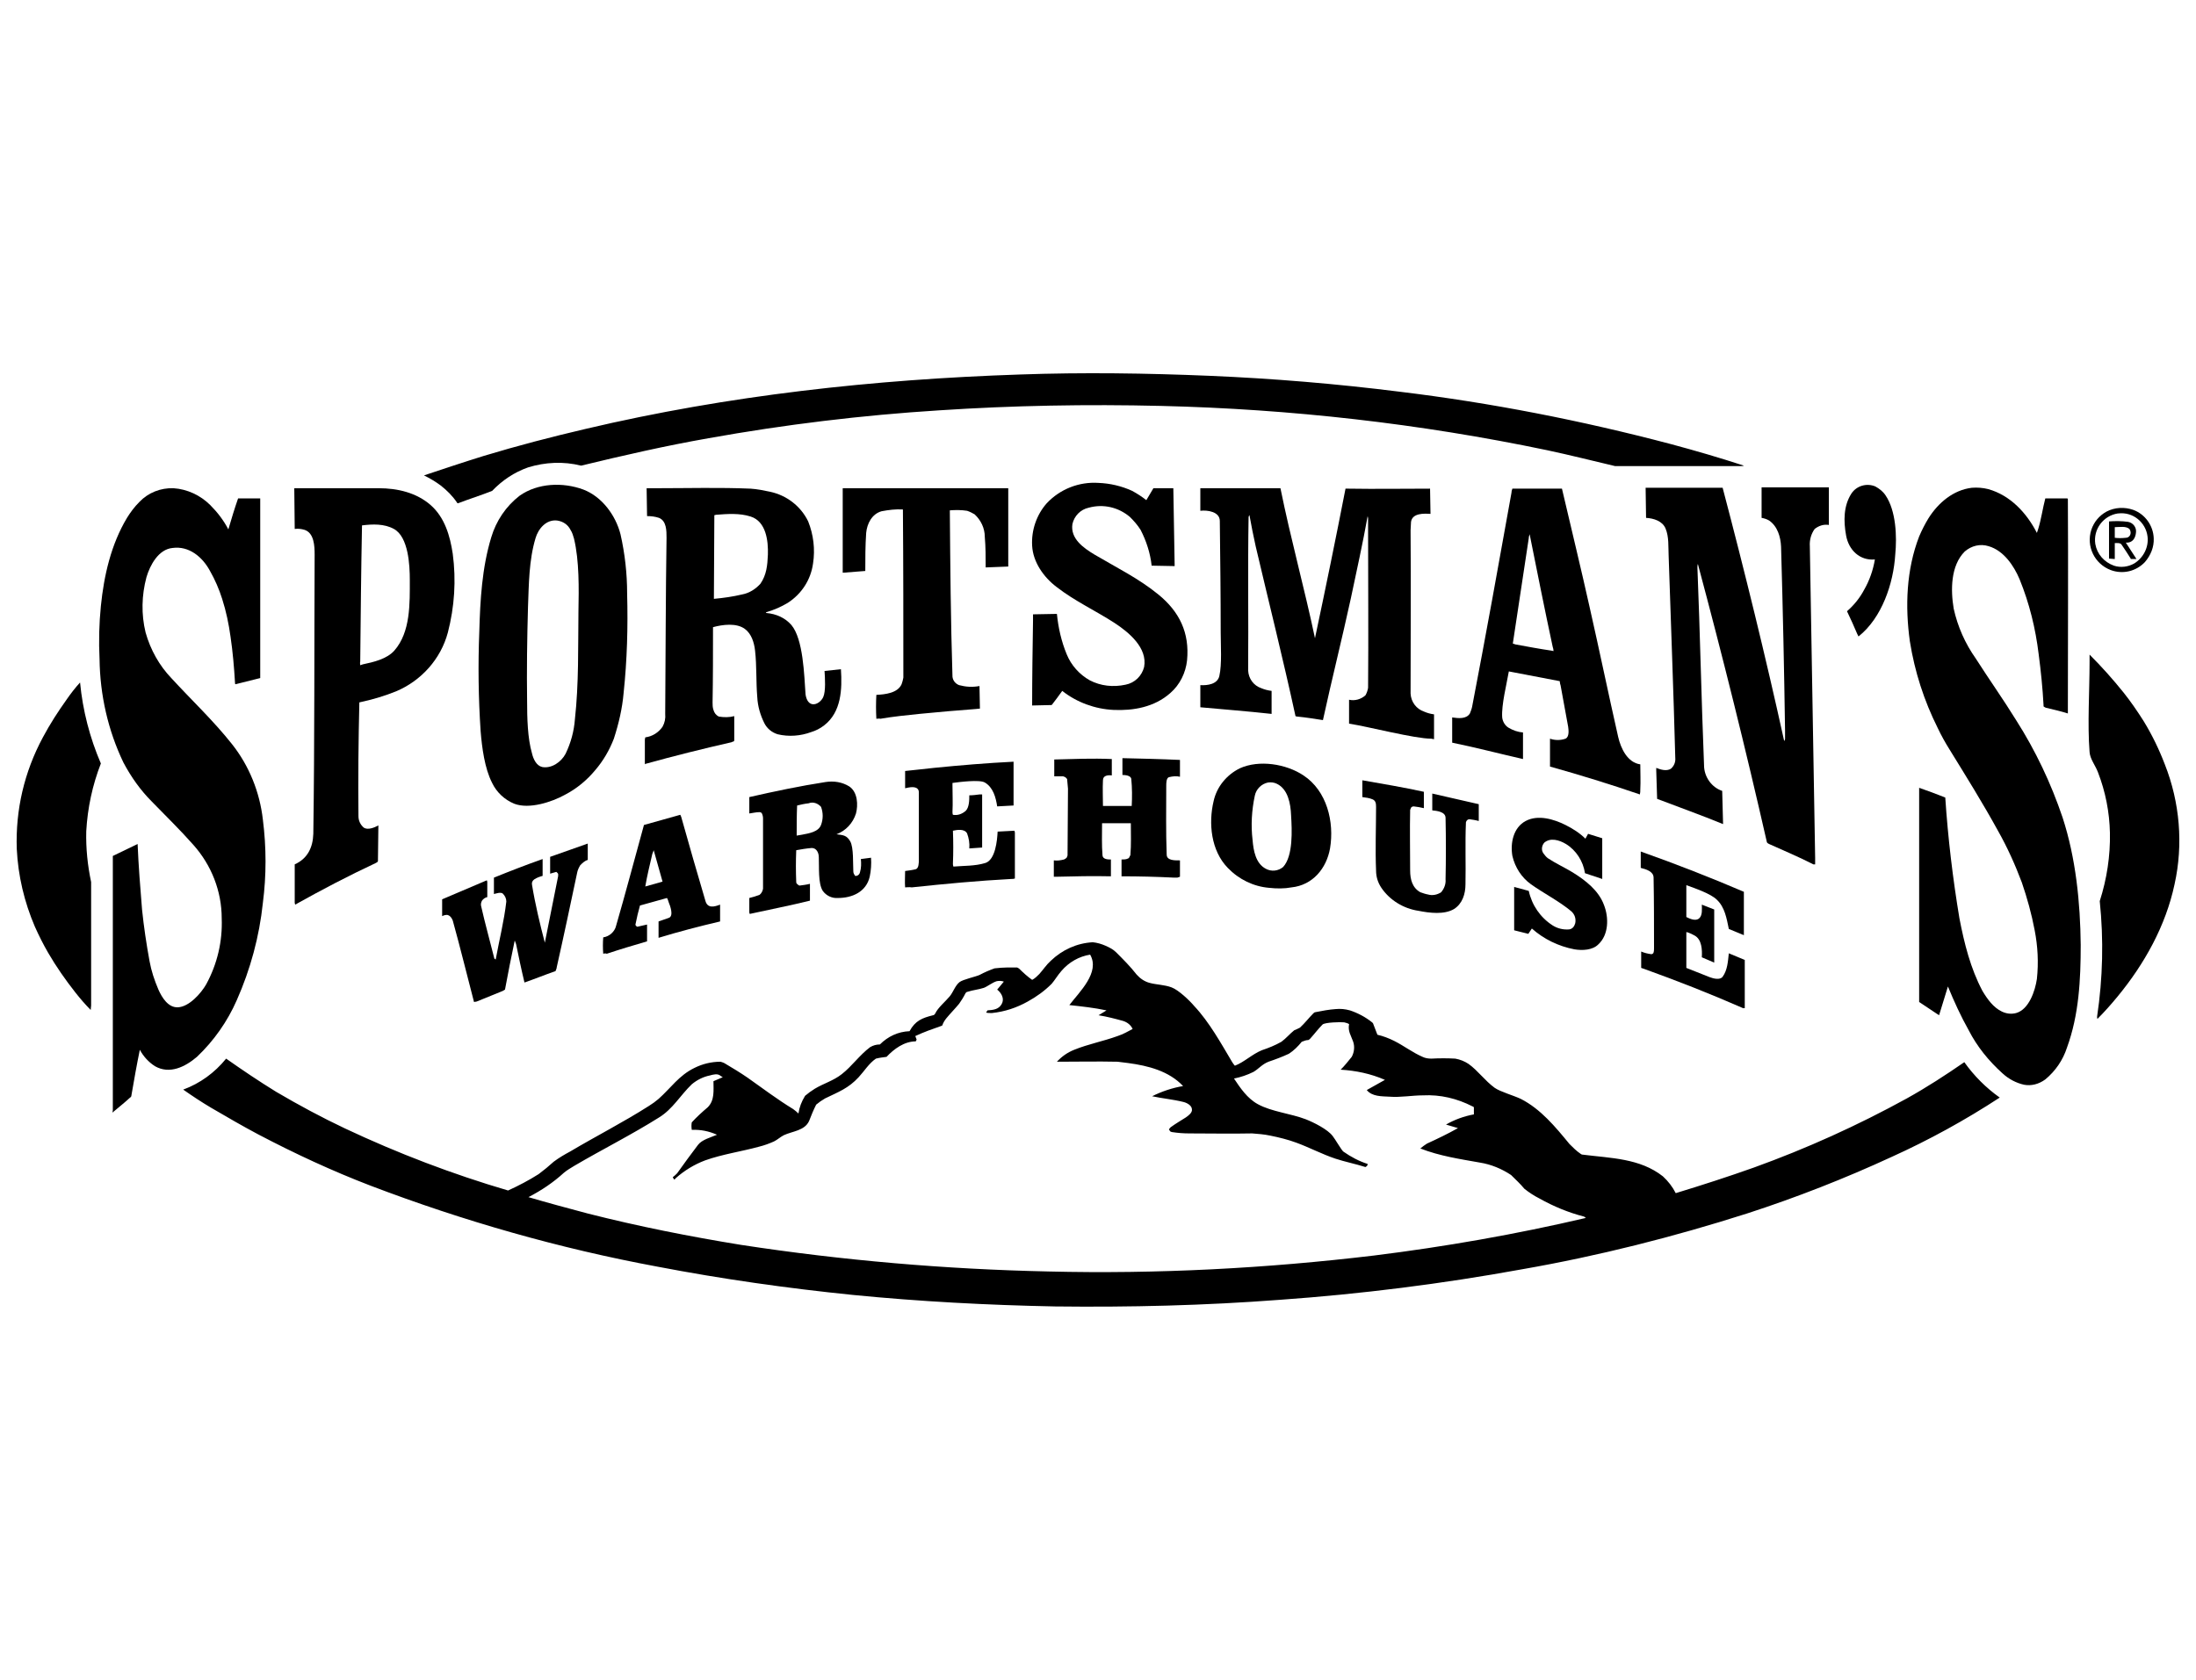 <?xml version="1.0" encoding="UTF-8"?>
<svg xmlns="http://www.w3.org/2000/svg" width="264" height="202" viewBox="0 0 264 202" fill="none">
  <g clip-path="url(#clip0_14272_43409)">
    <path d="M253.756 68.55C251.788 67.805 250.777 65.677 251.415 63.708C251.734 62.75 252.373 62.005 253.224 61.526C254.235 60.994 255.406 60.941 256.47 61.313C257.907 61.845 258.865 63.229 258.918 64.719C258.971 65.783 258.545 66.794 257.854 67.592C256.79 68.71 255.193 69.082 253.756 68.55ZM254.129 68.018C254.927 68.284 255.832 68.177 256.577 67.752C257.694 67.06 258.333 65.783 258.173 64.506C257.96 62.803 256.417 61.526 254.661 61.739C254.661 61.739 254.661 61.739 254.608 61.739C252.852 62.005 251.628 63.654 251.894 65.41C252.107 66.634 252.958 67.592 254.129 68.018Z" fill="#13622D" style="fill:#13622D;fill:color(display-p3 0.074 0.384 0.176);fill-opacity:1;"></path>
    <path d="M55.068 60.515C55.015 60.515 54.962 60.515 54.962 60.462C54.43 59.664 53.738 58.972 52.993 58.387C52.355 57.908 51.716 57.535 50.971 57.163C53.366 56.365 55.76 55.566 58.155 54.822C62.199 53.598 66.296 52.533 70.393 51.576C87.527 47.532 105.087 45.616 122.647 45.031C130.203 44.765 137.812 44.871 145.421 45.19C153.03 45.51 160.693 46.148 168.302 47.106C179.264 48.436 190.119 50.565 200.814 53.385C203.794 54.183 206.721 55.034 209.647 55.992C209.541 56.045 209.381 56.045 209.275 56.045C204.22 56.045 199.218 56.045 194.163 56.045C191.449 55.407 188.735 54.715 185.968 54.13C170.697 50.937 155.159 49.181 139.568 48.809C130.682 48.596 121.795 48.755 112.909 49.341C103.597 49.926 94.391 51.044 85.186 52.693C80.024 53.598 74.916 54.768 69.861 55.992C67.733 55.46 65.551 55.566 63.476 56.205C61.826 56.79 60.389 57.748 59.166 59.025C57.835 59.557 56.452 59.983 55.068 60.515Z" fill="#13622D" style="fill:#13622D;fill:color(display-p3 0.074 0.384 0.176);fill-opacity:1;"></path>
    <path d="M186.339 92.176C186.339 91.058 186.339 89.941 186.339 88.823C186.924 89.036 187.616 89.036 188.201 88.823C188.68 88.611 188.574 87.759 188.521 87.387C188.201 85.737 187.935 84.088 187.616 82.438C187.563 82.278 187.51 82.066 187.51 81.906L181.39 80.735C181.124 82.278 180.486 84.779 180.592 86.269C180.645 86.748 180.911 87.227 181.337 87.493C181.869 87.812 182.455 88.025 183.093 88.078V91.271C180.273 90.633 177.453 89.888 174.579 89.302V86.269C175.324 86.376 176.282 86.482 176.708 85.79C176.814 85.524 176.921 85.258 176.974 84.992C178.623 76.425 180.166 67.858 181.71 59.238C181.71 59.078 181.763 58.919 181.816 58.759H187.776C188.893 63.548 190.064 68.337 191.128 73.126C192.299 78.288 193.363 83.449 194.534 88.611C194.853 89.994 195.651 91.697 197.194 91.91C197.194 92.921 197.247 93.932 197.194 94.943C197.194 95.156 197.194 95.315 197.141 95.528C193.576 94.304 189.957 93.187 186.339 92.176ZM186.499 78.234L186.765 78.288C186.765 78.128 186.712 77.915 186.658 77.755C185.7 73.286 184.796 68.763 183.891 64.24C183.838 64.399 183.785 64.559 183.785 64.719C183.146 68.922 182.508 73.179 181.869 77.383C181.976 77.436 182.082 77.436 182.189 77.489C183.625 77.755 185.062 78.022 186.499 78.234Z" fill="#13622D" style="fill:#13622D;fill:color(display-p3 0.074 0.384 0.176);fill-opacity:1;"></path>
    <path d="M209.54 121.229L209.434 121.176C205.549 119.473 201.612 117.93 197.621 116.493L197.301 116.387V114.418C197.674 114.578 198.1 114.684 198.525 114.737C198.632 114.737 198.791 114.631 198.791 114.524C198.845 114.365 198.845 114.152 198.845 113.992C198.845 111.172 198.845 108.352 198.791 105.532C198.791 104.787 197.887 104.521 197.248 104.361V102.392C201.452 103.882 205.549 105.479 209.646 107.235V112.449L207.837 111.704C207.571 110.427 207.358 109.097 206.401 108.192C205.656 107.447 203.74 106.809 202.729 106.436V110.268C203.155 110.48 203.846 110.8 204.272 110.427C204.698 110.055 204.591 109.257 204.591 108.778L206.081 109.363V115.748L204.591 115.11C204.645 114.205 204.591 112.981 203.74 112.502C203.474 112.343 203.208 112.236 202.942 112.13L202.729 112.077C202.729 112.13 202.729 112.236 202.729 112.29C202.729 113.673 202.729 115.003 202.729 116.387C203.687 116.759 204.591 117.132 205.549 117.504C205.975 117.664 206.773 117.877 207.092 117.451C207.678 116.653 207.731 115.589 207.837 114.631L209.753 115.429V121.229H209.54Z" fill="#13622D" style="fill:#13622D;fill:color(display-p3 0.074 0.384 0.176);fill-opacity:1;"></path>
    <path d="M223.427 76.532C223.374 76.425 223.321 76.319 223.267 76.212C222.895 75.308 222.469 74.403 222.044 73.499C222.895 72.754 223.587 71.902 224.119 70.891C224.757 69.774 225.183 68.55 225.396 67.273C223.587 67.433 222.256 66.155 221.937 64.399C221.618 62.643 221.618 60.834 222.576 59.344C223.214 58.386 224.438 58.067 225.449 58.493C225.928 58.759 226.354 59.078 226.673 59.557C227.95 61.42 228.056 64.559 227.844 66.688C227.631 70.146 226.247 74.297 223.427 76.532Z" fill="#13622D" style="fill:#13622D;fill:color(display-p3 0.074 0.384 0.176);fill-opacity:1;"></path>
    <path d="M108.812 106.703C108.759 106.064 108.812 105.372 108.812 104.734C109.238 104.68 109.664 104.627 110.089 104.521C110.462 104.414 110.462 103.723 110.462 103.403C110.462 100.743 110.462 98.029 110.462 95.368C110.462 95.262 110.462 95.102 110.408 94.996C110.142 94.464 109.291 94.677 108.812 94.783V92.708C109.983 92.602 111.153 92.442 112.271 92.335C115.464 92.016 118.656 91.75 121.849 91.591V96.858L119.88 96.965C119.72 95.901 119.401 94.677 118.39 94.091C117.752 93.719 115.304 94.038 114.506 94.145C114.506 94.251 114.506 94.358 114.506 94.464C114.506 95.475 114.559 96.539 114.506 97.603C114.506 97.71 114.506 97.869 114.559 97.976C115.144 98.082 115.676 97.869 116.102 97.497C116.528 97.071 116.528 96.167 116.528 95.635C116.953 95.635 117.326 95.581 117.752 95.528C117.858 95.528 117.965 95.528 118.071 95.528V101.913L116.528 102.02C116.581 101.381 116.475 100.796 116.262 100.211C115.942 99.625 115.038 99.785 114.559 99.891C114.612 101.222 114.612 102.552 114.559 103.829C114.559 103.936 114.559 104.042 114.612 104.202C115.889 104.095 117.22 104.148 118.443 103.776C119.667 103.403 119.88 101.062 119.933 99.998L121.955 99.891C121.955 99.945 122.009 100.051 122.009 100.104C122.009 101.967 122.009 103.829 122.009 105.638C121.849 105.692 121.742 105.691 121.583 105.691C117.592 105.904 113.601 106.277 109.61 106.703C109.291 106.649 109.025 106.703 108.812 106.703Z" fill="#13622D" style="fill:#13622D;fill:color(display-p3 0.074 0.384 0.176);fill-opacity:1;"></path>
    <path d="M133.872 85.365C131.638 85.258 129.456 84.46 127.7 83.077C127.274 83.662 126.902 84.194 126.476 84.726C126.423 84.779 126.423 84.779 126.37 84.779L124.082 84.832C124.082 81.427 124.135 78.022 124.188 74.616V73.871L127.061 73.818C127.221 75.467 127.594 77.117 128.232 78.66C128.764 79.99 129.775 81.108 130.999 81.799C132.329 82.491 133.819 82.651 135.309 82.332C136.427 82.119 137.278 81.267 137.544 80.203C137.97 77.915 135.735 76.053 134.032 74.935C131.744 73.445 129.19 72.275 127.008 70.572C125.465 69.401 124.188 67.592 124.082 65.623C123.975 63.761 124.614 61.898 125.838 60.515C127.434 58.812 129.722 57.908 132.063 58.067C133.447 58.12 134.83 58.44 136.107 59.025C136.693 59.344 137.278 59.717 137.81 60.142L138.661 58.706H141.056L141.216 68.071L138.449 68.018C138.289 66.528 137.81 65.038 137.118 63.708C136.746 63.122 136.32 62.643 135.841 62.164C134.458 60.994 132.649 60.568 130.893 61.047C129.882 61.26 129.137 62.058 128.924 63.016C128.658 64.772 130.254 65.889 131.584 66.688C134.192 68.231 136.906 69.561 139.247 71.477C141.801 73.552 143.025 76.106 142.706 79.405C142.546 80.895 141.854 82.332 140.684 83.343C138.768 85.045 136.214 85.471 133.872 85.365Z" fill="#13622D" style="fill:#13622D;fill:color(display-p3 0.074 0.384 0.176);fill-opacity:1;"></path>
    <path d="M218.001 103.936C216.245 103.031 214.436 102.286 212.68 101.488C212.574 101.435 212.467 101.381 212.414 101.275C209.86 90.047 207.093 78.926 204.113 67.805C204.06 67.965 204.06 68.124 204.06 68.231C204.379 76.159 204.539 84.088 204.858 92.016C204.858 93.4 205.763 94.677 207.04 95.102L207.146 99.093C204.539 98.029 201.878 97.071 199.218 96.06C199.165 94.943 199.165 93.825 199.111 92.655C199.111 92.548 199.111 92.442 199.111 92.335C199.644 92.548 200.335 92.761 200.867 92.442C201.24 92.123 201.453 91.644 201.399 91.112C201.187 83.023 200.867 74.882 200.601 66.794C200.548 65.73 200.655 64.559 200.229 63.548C199.856 62.644 198.792 62.324 197.888 62.271L197.834 58.653H207.093C209.754 68.763 212.255 78.926 214.489 89.09C214.489 89.143 214.596 88.93 214.596 88.877C214.596 88.504 214.596 88.185 214.596 87.812C214.489 80.469 214.33 73.073 214.117 65.73C214.064 64.559 213.691 63.282 212.68 62.59C212.414 62.431 212.095 62.324 211.776 62.271V58.599H219.864V63.122C219.225 63.016 218.64 63.229 218.161 63.601C217.735 64.187 217.523 64.932 217.576 65.677C217.789 78.181 218.001 90.633 218.214 103.137C218.214 103.403 218.214 103.669 218.214 103.936H218.001Z" fill="#13622D" style="fill:#13622D;fill:color(display-p3 0.074 0.384 0.176);fill-opacity:1;"></path>
    <path d="M72.52 114.684C72.467 114.046 72.467 113.354 72.52 112.715C73.265 112.609 73.903 112.024 74.063 111.332C75.234 107.288 76.298 103.244 77.415 99.2L81.779 97.976C81.832 98.029 81.832 98.135 81.885 98.189C82.843 101.594 83.801 104.947 84.812 108.352C85.078 109.257 85.876 109.044 86.568 108.778V110.8C84.067 111.385 81.619 112.024 79.171 112.769V110.8C79.597 110.64 79.97 110.534 80.395 110.374C81.034 110.161 80.555 108.884 80.395 108.512C80.342 108.352 80.289 108.139 80.182 107.98L76.936 108.884C76.724 109.629 76.564 110.321 76.404 111.119C76.351 111.279 76.511 111.385 76.617 111.438L77.788 111.172V113.194C76.138 113.673 74.542 114.152 72.946 114.684C72.839 114.631 72.68 114.631 72.52 114.684ZM77.575 106.596L79.65 106.011L78.586 102.233C78.533 102.392 78.48 102.552 78.426 102.658C78.107 104.042 77.788 105.319 77.575 106.596Z" fill="#13622D" style="fill:#13622D;fill:color(display-p3 0.074 0.384 0.176);fill-opacity:1;"></path>
    <path d="M61.825 96.646C60.654 96.167 59.696 95.262 59.164 94.145C58.259 92.389 57.94 89.888 57.78 87.919C57.514 83.928 57.461 79.938 57.621 75.947C57.727 72.169 57.94 68.284 59.057 64.613C59.643 62.644 60.813 60.888 62.463 59.611C64.645 58.068 67.678 57.961 70.126 58.866C72.36 59.717 74.01 61.952 74.595 64.24C75.127 66.582 75.393 68.976 75.393 71.371C75.5 75.361 75.393 79.352 74.968 83.343C74.808 85.205 74.382 87.015 73.797 88.824C73.265 90.207 72.52 91.484 71.562 92.602C70.551 93.826 69.327 94.837 67.891 95.582C66.347 96.433 63.634 97.338 61.825 96.646ZM65.177 92.229C66.294 92.442 67.465 91.644 67.997 90.633C68.636 89.303 69.008 87.919 69.115 86.483C69.593 82.172 69.487 77.809 69.54 73.499C69.593 70.785 69.647 67.433 69.008 64.772C68.902 64.4 68.795 64.027 68.582 63.708C68.263 63.069 67.678 62.697 66.986 62.591C65.656 62.431 64.698 63.602 64.379 64.719C63.581 67.38 63.581 70.253 63.474 73.02C63.368 76.798 63.314 80.576 63.368 84.354C63.368 86.27 63.421 88.771 63.953 90.58C64.113 91.272 64.485 92.07 65.177 92.229Z" fill="#13622D" style="fill:#13622D;fill:color(display-p3 0.074 0.384 0.176);fill-opacity:1;"></path>
    <path d="M172.345 88.877L172.079 88.824C170.057 88.824 164.576 87.387 162.182 87.014V84.141C162.874 84.301 163.619 84.088 164.151 83.609C164.31 83.343 164.417 83.024 164.47 82.704C164.523 76.319 164.47 69.987 164.47 63.601C164.47 63.176 164.47 62.75 164.47 62.324L164.417 62.058C163.831 65.357 163.086 68.656 162.395 71.956C161.331 76.851 160.107 81.693 159.042 86.589C158.031 86.429 157.02 86.269 155.956 86.163C155.903 86.163 155.85 86.163 155.743 86.11C154.253 79.246 152.551 72.488 150.954 65.677C150.688 64.453 150.422 63.176 150.209 61.952C150.209 61.899 150.103 62.111 150.103 62.165C149.997 68.337 150.103 74.457 150.05 80.629C150.103 81.587 150.688 82.438 151.646 82.757C152.019 82.917 152.444 83.024 152.87 83.077V85.844C149.997 85.525 147.176 85.312 144.303 85.046V82.385C145.154 82.438 146.378 82.279 146.591 81.268C146.91 79.884 146.751 77.543 146.751 76.053C146.751 71.583 146.697 67.113 146.644 62.644C146.644 61.526 145.154 61.313 144.303 61.42V58.706H153.934C155.158 64.772 156.808 70.678 158.085 76.745C159.362 70.732 160.586 64.772 161.756 58.759H162.129C165.375 58.812 168.62 58.759 171.92 58.759L171.973 61.792C171.175 61.739 169.791 61.686 169.631 62.75C169.631 62.856 169.578 63.708 169.578 63.761C169.631 70.306 169.578 76.851 169.578 83.396C169.631 84.407 170.27 85.258 171.228 85.578C171.6 85.737 171.973 85.844 172.398 85.897V88.877H172.345Z" fill="#13622D" style="fill:#13622D;fill:color(display-p3 0.074 0.384 0.176);fill-opacity:1;"></path>
    <path d="M77.523 91.91V88.93L77.576 88.664C78.427 88.558 79.172 88.079 79.651 87.387C79.917 86.908 80.024 86.376 79.97 85.844C80.024 78.767 80.024 71.689 80.13 64.666C80.13 63.814 80.13 62.644 79.225 62.271C78.746 62.111 78.268 62.058 77.789 62.058L77.736 58.706H78.959C82.737 58.706 86.515 58.599 90.24 58.759C91.038 58.812 91.837 58.972 92.582 59.132C94.55 59.557 96.253 60.834 97.158 62.697C97.796 64.293 98.009 66.049 97.743 67.752C97.477 69.721 96.359 71.423 94.71 72.488C93.912 72.967 93.06 73.339 92.156 73.605C92.049 73.658 92.049 73.712 92.156 73.712C93.326 73.818 94.391 74.297 95.136 75.148C96.572 76.851 96.679 81.214 96.838 83.449C96.892 83.928 97.104 84.567 97.637 84.673C98.169 84.779 98.754 84.301 98.967 83.822C99.286 83.13 99.18 81.534 99.126 80.682L101.095 80.469C101.255 82.864 101.149 85.631 99.073 87.227C98.594 87.6 98.062 87.866 97.53 88.025C96.253 88.504 94.816 88.611 93.486 88.291C92.794 88.079 92.209 87.6 91.89 86.961C91.411 86.003 91.092 84.939 91.038 83.822C90.879 81.959 90.985 80.097 90.772 78.234C90.666 77.277 90.347 76.213 89.548 75.627C88.537 74.882 86.888 75.095 85.717 75.414C85.717 75.468 85.717 75.574 85.717 75.627C85.717 78.554 85.717 81.534 85.664 84.46C85.664 84.779 85.664 85.046 85.77 85.365C85.877 85.737 86.09 86.003 86.409 86.163C87.047 86.269 87.686 86.269 88.271 86.11C88.271 87.068 88.271 88.025 88.271 88.983C88.271 89.036 88.271 89.09 88.218 89.143C88.112 89.196 88.005 89.196 87.952 89.249C84.44 90.047 81.035 90.899 77.576 91.857L77.523 91.91ZM85.824 72.009C86.994 71.902 88.112 71.743 89.229 71.477C90.081 71.317 90.826 70.838 91.411 70.2C92.156 69.135 92.262 67.965 92.315 66.688C92.369 65.038 92.103 62.697 90.24 62.111C88.91 61.686 87.473 61.792 86.09 61.899L85.877 61.952L85.824 72.009Z" fill="#13622D" style="fill:#13622D;fill:color(display-p3 0.074 0.384 0.176);fill-opacity:1;"></path>
    <path d="M243.329 130.435C242.372 130.222 241.467 129.743 240.722 129.051C239.072 127.561 237.689 125.859 236.678 123.89C235.72 122.187 234.922 120.431 234.177 118.622L233.113 122.081L230.718 120.484V94.73C231.782 95.102 232.793 95.475 233.858 95.901C234.177 100.743 234.762 105.638 235.56 110.427C236.146 113.46 236.891 116.44 238.327 119.154C238.647 119.686 238.966 120.165 239.339 120.591C240.083 121.442 241.148 122.134 242.372 121.815C243.915 121.389 244.66 119.154 244.872 117.717C245.085 115.748 244.979 113.78 244.606 111.864C244.234 109.895 243.702 107.98 243.063 106.117C242.265 103.989 241.307 101.86 240.19 99.891C238.381 96.592 236.359 93.347 234.39 90.154C233.858 89.302 233.379 88.451 232.953 87.546C231.304 84.247 230.186 80.789 229.601 77.117C229.015 72.913 229.175 68.497 230.718 64.506C231.038 63.761 231.41 63.016 231.836 62.324C233.006 60.462 234.816 58.919 237.05 58.653C237.689 58.599 238.381 58.653 239.019 58.812C241.68 59.557 243.649 61.686 244.872 64.08C244.926 63.921 244.979 63.761 245.032 63.601C245.405 62.377 245.564 61.154 245.884 59.93H248.544C248.597 59.983 248.597 60.036 248.597 60.089C248.65 68.39 248.597 76.745 248.597 85.046C248.597 85.258 248.597 85.524 248.597 85.79C247.746 85.524 246.841 85.312 245.937 85.099C245.83 85.046 245.724 84.992 245.671 84.939C245.671 84.886 245.671 84.833 245.671 84.779C245.564 82.757 245.351 80.682 245.085 78.66C244.713 75.574 243.968 72.541 242.797 69.667C242.105 68.018 240.882 66.209 239.072 65.677C238.061 65.357 236.997 65.623 236.199 66.315C234.496 68.018 234.496 70.945 234.869 73.179C235.348 75.361 236.252 77.383 237.529 79.192C239.126 81.693 240.828 84.088 242.372 86.589C244.713 90.26 246.575 94.198 247.959 98.295C249.555 103.191 250.087 108.512 250.14 113.62C250.14 117.824 249.928 122.027 248.491 125.965C248.012 127.455 247.107 128.785 245.884 129.796C245.085 130.382 244.181 130.594 243.329 130.435Z" fill="#13622D" style="fill:#13622D;fill:color(display-p3 0.074 0.384 0.176);fill-opacity:1;"></path>
    <path d="M252.11 122.24C252.802 117.611 252.908 112.981 252.429 108.352C253.281 105.691 253.706 102.924 253.653 100.157C253.6 97.656 253.121 95.209 252.216 92.868C251.897 92.016 251.259 91.271 251.205 90.42C250.939 87.067 251.205 83.077 251.205 79.618C251.205 79.299 251.205 78.979 251.205 78.713C252.642 80.15 254.026 81.693 255.303 83.289C256.154 84.354 256.952 85.524 257.697 86.695C258.708 88.344 259.56 90.1 260.251 91.91C262.061 96.486 262.486 101.541 261.422 106.33C260.358 111.332 257.804 115.908 254.558 119.846C253.813 120.75 253.015 121.655 252.163 122.506C252.11 122.506 252.11 122.293 252.11 122.24Z" fill="#13622D" style="fill:#13622D;fill:color(display-p3 0.074 0.384 0.176);fill-opacity:1;"></path>
    <path d="M170.537 109.523C168.728 109.257 167.078 108.246 166.067 106.756C165.641 106.117 165.429 105.426 165.429 104.681C165.322 102.126 165.429 99.572 165.429 97.018C165.429 96.593 165.375 96.273 165.003 96.114C164.63 95.954 164.205 95.901 163.779 95.847V93.826C166.227 94.251 168.728 94.677 171.175 95.209V97.178C170.75 97.071 170.377 97.018 169.952 96.965C169.845 96.965 169.686 97.018 169.632 97.125C169.579 97.231 169.579 97.284 169.526 97.391C169.473 99.838 169.526 102.233 169.526 104.681C169.526 105.745 169.792 106.756 170.75 107.288C171.069 107.394 171.335 107.501 171.654 107.554C172.186 107.714 172.772 107.607 173.251 107.288C173.623 106.862 173.836 106.277 173.783 105.745C173.836 103.297 173.836 100.796 173.783 98.348C173.783 97.603 172.719 97.497 172.186 97.444V95.422L177.774 96.699V98.721C177.401 98.615 177.029 98.561 176.656 98.508C176.443 98.508 176.284 98.668 176.231 98.881V98.934C176.124 101.381 176.231 103.882 176.177 106.33C176.177 107.501 175.805 108.671 174.794 109.31C173.623 110.002 171.867 109.789 170.537 109.523Z" fill="#13622D" style="fill:#13622D;fill:color(display-p3 0.074 0.384 0.176);fill-opacity:1;"></path>
    <path d="M126.851 157.094C118.71 156.934 110.622 156.508 102.534 155.71C94.658 154.912 86.783 153.794 79.014 152.305C67.255 150.123 55.708 146.824 44.533 142.567C39.957 140.811 35.487 138.736 31.124 136.448C29.209 135.437 27.293 134.319 25.377 133.202C24.207 132.51 23.089 131.765 22.025 131.02C24.047 130.275 25.803 128.998 27.186 127.295C29.155 128.679 31.124 130.009 33.199 131.286C35.913 132.882 38.68 134.372 41.5 135.703C47.832 138.682 54.377 141.183 61.082 143.152C62.359 142.567 63.583 141.928 64.754 141.183C65.392 140.704 65.978 140.226 66.563 139.693C67.201 139.215 67.84 138.842 68.532 138.47C71.671 136.607 74.917 134.958 78.003 132.989C78.429 132.723 78.801 132.457 79.174 132.137C80.664 130.807 81.622 129.317 83.484 128.413C84.442 127.934 85.506 127.668 86.624 127.668C86.783 127.721 86.996 127.774 87.156 127.881C88.06 128.413 89.018 128.998 89.869 129.583C91.679 130.86 93.434 132.191 95.35 133.361C95.563 133.521 95.776 133.681 95.989 133.893C96.095 133.148 96.361 132.457 96.787 131.765C97.159 131.446 97.532 131.18 97.957 130.914C99.022 130.275 100.192 129.956 101.203 129.158C102.427 128.2 103.332 126.87 104.609 125.912C104.981 125.699 105.354 125.592 105.78 125.592C106.737 124.635 107.961 124.049 109.345 123.996C110.036 122.719 110.888 122.4 112.165 122.08C112.271 122.08 112.378 121.974 112.431 121.868C112.75 121.176 113.655 120.431 114.187 119.792C114.613 119.26 114.825 118.515 115.358 118.09C115.783 117.77 117.273 117.451 117.752 117.238C118.337 116.919 118.976 116.653 119.561 116.44C120.093 116.387 120.626 116.334 121.104 116.334C121.477 116.334 121.903 116.334 122.275 116.334C122.381 116.387 122.488 116.44 122.541 116.493C123.02 116.972 123.552 117.451 124.084 117.824C124.404 117.664 124.67 117.398 124.936 117.132C125.415 116.6 125.787 116.014 126.319 115.535C127.703 114.205 129.459 113.407 131.374 113.301C131.906 113.354 132.438 113.513 132.917 113.726C133.396 113.939 133.822 114.152 134.194 114.524C135.046 115.376 135.897 116.227 136.642 117.185C137.068 117.664 137.6 118.036 138.238 118.196C139.037 118.409 139.994 118.409 140.846 118.728C141.697 119.047 143.028 120.325 143.56 120.963C145.369 122.879 146.806 125.486 148.136 127.721C148.242 127.881 148.349 128.04 148.455 128.147C149.572 127.721 150.53 126.763 151.701 126.284C152.499 126.018 153.297 125.699 154.042 125.273C154.628 124.847 155.053 124.315 155.585 123.89C155.851 123.783 156.064 123.677 156.277 123.57C156.862 123.038 157.341 122.4 157.873 121.868C158.033 121.708 157.98 121.761 158.14 121.708C158.938 121.548 159.789 121.389 160.587 121.336C161.173 121.282 161.705 121.336 162.29 121.495C163.248 121.814 164.152 122.293 164.951 122.932L165.057 123.038L165.589 124.422C166.281 124.581 166.973 124.847 167.611 125.167C168.782 125.752 169.793 126.55 171.017 127.082C171.336 127.242 171.708 127.295 172.081 127.295C173.039 127.242 173.996 127.242 174.954 127.295C175.54 127.402 176.072 127.614 176.551 127.934C177.668 128.732 178.519 129.956 179.69 130.807C180.382 131.286 181.925 131.712 182.83 132.137C185.224 133.361 186.98 135.49 188.683 137.565C189.109 137.991 189.534 138.416 190.013 138.736C190.066 138.789 190.173 138.842 190.279 138.842C193.631 139.268 197.143 139.268 199.91 141.449C200.549 142.035 201.081 142.726 201.454 143.471C204.593 142.514 207.732 141.503 210.872 140.385C217.204 138.097 223.323 135.33 229.23 132.084C231.624 130.754 233.912 129.264 236.147 127.721C237.318 129.37 238.755 130.807 240.404 131.978C236.254 134.692 231.89 137.086 227.421 139.108C221.78 141.715 215.927 144.004 210.021 145.919C201.187 148.739 192.142 151.027 182.989 152.624C173.358 154.38 163.62 155.604 153.883 156.295C144.783 156.987 135.791 157.2 126.851 157.094ZM126.053 152.89C139.143 153.209 152.233 152.517 165.163 150.974C173.73 149.91 182.244 148.42 190.652 146.451L190.439 146.292C188.576 145.813 186.767 145.068 185.064 144.11C184.426 143.791 183.787 143.365 183.255 142.939C182.776 142.354 182.191 141.822 181.659 141.29C180.541 140.545 179.264 140.013 177.934 139.8C175.54 139.374 173.039 139.002 170.751 138.097C171.017 137.884 171.283 137.671 171.549 137.512C172.826 136.926 174.05 136.341 175.274 135.649L173.837 135.224C174.848 134.638 176.019 134.213 177.189 134V133.148C177.136 133.095 177.083 133.042 177.03 133.042C175.167 132.084 173.145 131.605 171.07 131.712C169.74 131.712 168.409 131.978 167.026 131.871C166.121 131.818 164.951 131.871 164.312 131.073L166.494 129.849C164.791 129.104 162.982 128.732 161.173 128.625C161.651 128.147 162.077 127.614 162.503 127.082C162.822 126.497 162.875 125.805 162.662 125.22C162.396 124.475 162.024 123.996 162.184 123.145C162.024 123.038 161.811 122.985 161.598 122.932C161.173 122.879 159.257 122.932 158.991 123.198C158.459 123.73 158.033 124.315 157.501 124.901C157.448 124.954 157.395 125.007 157.288 125.06C157.022 125.06 156.756 125.167 156.49 125.273C156.064 125.805 155.532 126.337 154.947 126.71C154.149 127.082 153.297 127.402 152.499 127.668C151.701 127.987 151.328 128.519 150.69 128.892C149.945 129.264 149.147 129.53 148.349 129.69C149.094 130.807 149.945 132.084 151.222 132.776C152.872 133.681 155.16 133.893 156.969 134.585C157.927 134.958 159.629 135.809 160.215 136.607C160.481 136.926 161.279 138.31 161.492 138.47C162.396 139.108 163.407 139.64 164.418 139.959C164.418 140.172 164.312 140.226 164.152 140.332C162.982 139.959 161.651 139.693 160.534 139.321C158.938 138.789 157.448 137.991 155.851 137.405C154.84 137.033 153.776 136.767 152.712 136.554C151.967 136.394 151.222 136.341 150.53 136.288C148.029 136.341 145.475 136.288 142.974 136.288C142.283 136.288 141.591 136.235 140.899 136.128C140.633 136.075 140.686 136.022 140.527 135.809C140.58 135.703 140.686 135.596 140.739 135.543C141.325 135.117 141.963 134.745 142.549 134.372C142.868 134.159 143.347 133.787 143.294 133.414C143.294 132.936 142.708 132.616 142.283 132.51C141.005 132.191 139.728 132.084 138.505 131.818C139.675 131.233 140.952 130.807 142.229 130.594C140.527 128.785 138.026 128.147 135.631 127.827C135.205 127.774 134.78 127.721 134.354 127.668C131.906 127.614 129.512 127.668 127.064 127.668C127.649 127.029 128.341 126.55 129.139 126.231C130.842 125.539 132.598 125.22 134.354 124.581C134.993 124.369 135.578 124.049 136.163 123.73C135.95 123.251 135.525 122.932 135.046 122.772C134.088 122.506 133.077 122.24 132.066 122.08L133.024 121.495C131.534 121.176 130.044 121.016 128.554 120.857C129.778 119.26 132.279 116.919 131.055 114.791C129.725 115.003 128.501 115.695 127.596 116.759C127.171 117.238 126.798 117.877 126.426 118.302C125.574 119.154 124.616 119.846 123.552 120.431C122.222 121.176 120.785 121.655 119.242 121.814C119.029 121.814 118.763 121.814 118.55 121.761L118.71 121.495C119.402 121.442 120.04 121.389 120.413 120.75C120.785 120.112 120.413 119.42 119.881 118.994L120.679 118.036C120.413 117.93 120.093 117.93 119.827 117.983C119.295 118.143 118.71 118.622 118.284 118.781C117.646 118.994 116.954 119.047 116.315 119.26C116.209 119.26 116.103 119.367 116.049 119.473C115.836 119.899 115.57 120.325 115.304 120.697C114.825 121.282 114.24 121.868 113.761 122.453C113.548 122.719 113.389 122.985 113.282 123.304L113.176 123.358C112.112 123.73 111.047 124.103 110.036 124.581L110.196 125.007L110.09 125.22C108.706 125.22 107.482 126.125 106.578 127.082C106.152 127.136 105.726 127.189 105.301 127.295C104.449 127.881 103.917 128.785 103.225 129.53C102.002 130.86 100.831 131.286 99.181 132.084C98.809 132.297 98.436 132.563 98.117 132.829C97.798 133.468 97.532 134.106 97.266 134.798C96.734 135.969 95.244 136.022 94.233 136.501C93.807 136.714 93.488 137.033 93.062 137.246C92.477 137.512 91.891 137.725 91.253 137.884C89.124 138.47 86.836 138.789 84.761 139.534C83.484 140.013 82.26 140.758 81.249 141.662C81.196 141.715 81.09 141.875 81.036 141.822L80.877 141.556C81.09 141.396 81.249 141.237 81.409 141.077C82.207 139.959 83.058 138.789 83.91 137.671C84.389 137.033 85.453 136.767 86.198 136.448C85.24 136.022 84.229 135.809 83.165 135.862C83.112 135.543 83.112 135.224 83.165 134.958C83.75 134.319 84.389 133.734 85.08 133.148C85.932 132.297 85.772 131.126 85.772 130.009L86.889 129.53L86.624 129.37C86.304 129.051 85.719 129.211 85.346 129.317C84.548 129.477 83.803 129.849 83.165 130.381C81.781 131.712 80.877 133.361 79.227 134.372C75.928 136.448 72.416 138.204 69.064 140.172C68.638 140.438 68.159 140.704 67.787 141.024C66.51 142.194 65.073 143.152 63.53 143.95C65.871 144.642 68.266 145.281 70.66 145.919C76.726 147.462 82.899 148.686 89.124 149.697C101.31 151.56 113.655 152.624 126.053 152.89Z" fill="#13622D" style="fill:#13622D;fill:color(display-p3 0.074 0.384 0.176);fill-opacity:1;"></path>
    <path d="M56.985 120.484C56.133 117.238 55.335 113.939 54.431 110.693C54.324 110.427 54.165 110.161 53.898 110.055C53.686 109.948 53.366 110.055 53.154 110.161V108.139L58.528 105.851C58.528 105.904 58.581 105.958 58.581 106.064C58.581 106.649 58.581 107.288 58.581 107.873C58.315 107.926 58.102 108.086 57.943 108.299C57.836 108.512 57.783 108.725 57.836 108.937C58.315 111.066 58.9 113.141 59.432 115.27L59.592 115.376C60.018 113.035 60.603 110.747 60.869 108.405C60.869 108.033 60.71 107.714 60.444 107.447C60.177 107.235 59.645 107.447 59.379 107.501V105.532C61.348 104.734 63.264 103.989 65.233 103.297V105.319C64.86 105.425 64.541 105.532 64.222 105.745C64.009 105.904 63.902 106.117 63.956 106.383C64.328 108.671 64.913 111.119 65.499 113.354C66.031 110.693 66.563 108.033 67.095 105.372C67.148 105 67.042 105 66.882 104.84L66.137 105.053V103.031L70.66 101.435V103.403C70.288 103.51 70.022 103.776 69.755 104.042C69.596 104.308 69.436 104.627 69.383 104.947C68.585 108.725 67.787 112.503 66.935 116.281C66.935 116.387 66.882 116.547 66.829 116.653C66.829 116.759 66.722 116.813 66.669 116.813C65.445 117.238 64.275 117.717 63.051 118.143C62.678 116.6 62.359 115.057 62.04 113.514C61.987 113.354 61.933 113.248 61.88 113.088C61.455 115.057 61.082 117.026 60.71 118.994C60.603 119.048 60.55 119.101 60.444 119.154C59.379 119.58 58.368 120.005 57.304 120.431L56.985 120.484Z" fill="#13622D" style="fill:#13622D;fill:color(display-p3 0.074 0.384 0.176);fill-opacity:1;"></path>
    <path d="M189.267 114.152C187.351 113.78 185.595 112.928 184.158 111.651L183.733 112.29L182.03 111.864V106.65L183.786 107.128C184.158 108.831 185.169 110.321 186.659 111.279C187.245 111.651 187.936 111.811 188.628 111.758C189.054 111.705 189.267 111.385 189.373 111.013C189.48 110.481 189.32 109.949 188.894 109.576C187.511 108.405 185.542 107.394 184.052 106.33C182.935 105.532 182.136 104.308 181.817 102.925C181.551 101.382 181.924 99.519 183.413 98.721C184.903 97.923 186.819 98.508 188.203 99.2C189.054 99.626 189.905 100.158 190.597 100.849L190.916 100.264L192.619 100.796C192.619 100.903 192.619 101.062 192.619 101.169C192.619 102.659 192.619 104.149 192.619 105.692L190.544 105C190.331 103.563 189.48 102.233 188.256 101.488C187.458 101.009 186.393 100.69 185.648 101.328C185.329 101.701 185.276 102.233 185.542 102.605C185.702 102.818 185.861 103.031 186.074 103.191C187.032 103.829 188.096 104.308 189.054 104.894C190.597 105.851 192.193 107.075 192.832 108.831C193.417 110.321 193.417 112.396 192.14 113.567C191.448 114.259 190.225 114.312 189.267 114.152Z" fill="#13622D" style="fill:#13622D;fill:color(display-p3 0.074 0.384 0.176);fill-opacity:1;"></path>
    <path d="M152.551 106.756C150.689 106.596 148.933 105.745 147.603 104.361C145.581 102.286 145.262 98.987 145.9 96.327C146.273 94.624 147.443 93.187 149.04 92.389C151.381 91.325 154.627 91.857 156.702 93.24C159.522 95.103 160.427 98.828 159.895 102.02C159.469 104.415 157.819 106.437 155.265 106.703C154.414 106.862 153.509 106.862 152.551 106.756ZM152.179 104.468C152.871 104.84 153.669 104.734 154.254 104.255C155.478 102.925 155.318 99.785 155.212 98.029C155.159 96.646 154.84 94.89 153.509 94.251C153.19 94.092 152.818 94.038 152.445 94.092C151.647 94.251 151.008 94.89 150.849 95.688C150.476 97.444 150.37 99.253 150.583 101.009C150.689 102.286 150.955 103.829 152.179 104.468Z" fill="#13622D" style="fill:#13622D;fill:color(display-p3 0.074 0.384 0.176);fill-opacity:1;"></path>
    <path d="M105.354 86.429C105.301 85.471 105.301 84.513 105.354 83.556C106.418 83.502 107.908 83.343 108.387 82.279C108.493 82.013 108.547 81.746 108.6 81.48C108.6 74.723 108.6 68.018 108.547 61.26C107.695 61.207 106.844 61.313 105.992 61.473C104.822 61.792 104.236 62.963 104.13 64.08C104.024 65.624 104.024 67.167 104.024 68.656L101.31 68.869C101.31 68.71 101.31 68.55 101.31 68.391C101.31 65.145 101.31 61.952 101.31 58.706H101.789C108.28 58.706 114.772 58.706 121.211 58.706C121.211 58.972 121.211 59.185 121.211 59.451C121.211 62.218 121.211 64.985 121.211 67.752C121.211 67.858 121.211 67.965 121.211 68.124L118.497 68.231C118.497 67.007 118.497 65.783 118.391 64.559C118.391 63.495 117.912 62.537 117.167 61.846C116.901 61.686 116.581 61.526 116.262 61.42C115.57 61.313 114.879 61.313 114.187 61.367C114.24 68.018 114.293 74.669 114.506 81.374C114.559 81.853 114.879 82.225 115.304 82.385C116.103 82.598 116.901 82.651 117.752 82.492L117.805 85.205C117.646 85.205 117.433 85.258 117.273 85.258C115.038 85.418 112.75 85.631 110.515 85.844C108.972 86.003 107.376 86.163 105.833 86.429C105.726 86.376 105.567 86.429 105.354 86.429Z" fill="#13622D" style="fill:#13622D;fill:color(display-p3 0.074 0.384 0.176);fill-opacity:1;"></path>
    <path d="M9.04 119.314C7.869 117.824 6.751 116.228 5.794 114.578C5.208 113.567 4.676 112.503 4.197 111.439C2.92 108.459 2.175 105.319 2.016 102.073C1.856 97.391 2.92 92.815 5.155 88.664C6.006 87.068 6.964 85.578 8.029 84.088C8.507 83.396 9.04 82.704 9.625 82.066C9.944 85.418 10.796 88.717 12.126 91.804C11.115 94.411 10.529 97.125 10.37 99.945C10.317 102.02 10.529 104.042 10.955 106.064C10.955 111.013 10.955 115.962 10.955 120.91C10.955 121.07 10.902 121.283 10.902 121.442C10.263 120.804 9.625 120.059 9.04 119.314Z" fill="#13622D" style="fill:#13622D;fill:color(display-p3 0.074 0.384 0.176);fill-opacity:1;"></path>
    <path d="M141.535 105.532H141.163C139.034 105.426 136.959 105.372 134.83 105.372V103.35C135.097 103.35 135.363 103.35 135.575 103.244C135.629 103.244 135.682 103.191 135.735 103.137C135.788 103.031 135.841 102.925 135.895 102.818C136.001 101.541 135.948 100.264 135.948 98.987H132.489C132.489 100.264 132.436 101.594 132.542 102.871C132.596 103.35 133.234 103.35 133.553 103.35V105.372C131.372 105.319 129.137 105.372 126.955 105.426H126.689V103.457C127.115 103.51 127.487 103.457 127.913 103.35C128.019 103.297 128.126 103.244 128.232 103.137L128.339 102.871L128.392 94.837L128.285 93.666L128.073 93.453L127.807 93.347H126.742V91.325C129.03 91.271 131.319 91.165 133.66 91.271V93.24C133.181 93.187 132.596 93.24 132.596 93.826C132.542 94.837 132.596 95.901 132.596 96.912C132.702 96.912 132.808 96.912 132.968 96.912C133.979 96.912 135.043 96.912 136.054 96.912C136.108 95.847 136.108 94.73 136.001 93.666C135.948 93.24 135.256 93.187 134.937 93.187V91.165C137.225 91.218 139.513 91.271 141.854 91.378V93.4C141.429 93.293 140.95 93.347 140.524 93.453C140.205 93.559 140.205 94.198 140.205 94.464C140.205 97.231 140.152 99.998 140.258 102.765C140.258 103.51 141.322 103.457 141.854 103.457V105.426L141.535 105.532Z" fill="#13622D" style="fill:#13622D;fill:color(display-p3 0.074 0.384 0.176);fill-opacity:1;"></path>
    <path d="M13.564 133.521C13.564 133.309 13.564 133.096 13.564 132.883C13.564 122.879 13.564 112.929 13.564 102.925L16.544 101.488C16.651 104.095 16.863 106.756 17.076 109.363C17.289 111.439 17.608 113.567 17.981 115.589C18.194 116.76 18.566 117.877 19.045 118.995C19.471 119.952 20.216 121.176 21.386 121.123C22.717 121.07 24.153 119.474 24.792 118.356C26.122 115.908 26.761 113.195 26.654 110.428C26.654 107.182 25.43 104.042 23.249 101.595C21.652 99.785 19.95 98.136 18.247 96.38C16.863 94.996 15.746 93.4 14.841 91.697C12.979 87.813 12.021 83.556 11.968 79.246C11.862 77.117 11.915 74.989 12.128 72.86C12.5 69.189 13.351 65.464 15.267 62.271C15.693 61.58 16.172 60.941 16.757 60.356C17.821 59.238 19.311 58.653 20.854 58.706C22.504 58.813 24.1 59.558 25.271 60.728C26.122 61.58 26.867 62.537 27.453 63.655C27.825 62.378 28.197 61.154 28.623 59.93H31.284C31.284 60.036 31.284 60.143 31.284 60.249C31.284 66.954 31.284 73.659 31.284 80.416C31.284 80.789 31.284 81.161 31.284 81.534L28.304 82.279C28.251 82.226 28.251 82.172 28.251 82.066C28.144 80.257 27.985 78.394 27.718 76.585C27.506 75.042 27.186 73.499 26.707 72.009C26.335 70.838 25.856 69.721 25.218 68.603C24.313 66.954 22.717 65.624 20.748 65.89C19.045 66.049 18.034 67.965 17.608 69.402C17.023 71.583 16.97 73.871 17.502 76.053C18.087 78.128 19.151 80.044 20.641 81.587C23.036 84.194 25.643 86.642 27.878 89.462C29.953 92.07 31.23 95.262 31.603 98.561C32.029 101.914 32.029 105.266 31.603 108.565C31.177 112.609 30.113 116.547 28.463 120.272C27.346 122.826 25.697 125.167 23.674 127.083C22.238 128.307 20.375 129.211 18.619 128.2C17.874 127.721 17.236 127.03 16.81 126.231C16.438 128.041 16.119 129.85 15.799 131.712C15.799 131.819 15.746 131.925 15.64 131.978C14.948 132.617 14.203 133.202 13.511 133.787L13.564 133.521Z" fill="#13622D" style="fill:#13622D;fill:color(display-p3 0.074 0.384 0.176);fill-opacity:1;"></path>
    <path d="M90.135 109.895C90.081 109.789 90.081 109.736 90.081 109.629V107.98C90.507 107.873 90.879 107.767 91.305 107.607C91.518 107.448 91.678 107.182 91.731 106.862C91.731 104.042 91.731 101.222 91.731 98.402C91.731 98.189 91.678 97.976 91.571 97.763C91.518 97.71 91.412 97.657 91.305 97.657C90.879 97.657 90.507 97.763 90.081 97.816V95.847C93.114 95.156 96.147 94.517 99.234 94.038C100.245 93.879 101.256 94.038 102.107 94.57C103.118 95.262 103.171 96.805 102.905 97.816C102.533 98.987 101.681 99.892 100.564 100.317C101.362 100.424 101.788 100.424 102.214 101.169C102.639 101.914 102.533 103.936 102.586 104.787C102.586 105 102.692 105.16 102.799 105.319C103.065 105.372 103.331 105.16 103.384 104.893C103.544 104.361 103.544 103.829 103.491 103.297L104.714 103.137C104.768 103.882 104.714 104.681 104.555 105.426C104.129 107.235 102.48 107.98 100.724 107.98C100.032 108.033 99.34 107.714 98.915 107.128C98.329 106.224 98.489 104.202 98.436 103.084C98.436 102.552 98.169 101.967 97.584 101.967C96.946 102.02 96.307 102.126 95.722 102.233C95.669 103.51 95.669 104.787 95.722 106.064C95.722 106.277 95.935 106.383 96.094 106.49C96.52 106.437 96.946 106.383 97.371 106.277V108.299C95.03 108.884 92.529 109.363 90.135 109.895ZM95.775 100.477L96.413 100.37C97.212 100.211 98.382 100.051 98.702 99.2C98.968 98.508 98.968 97.71 98.702 97.018C98.329 96.593 97.744 96.38 97.212 96.593C96.733 96.646 96.254 96.752 95.828 96.859C95.775 98.029 95.775 99.253 95.775 100.477Z" fill="#13622D" style="fill:#13622D;fill:color(display-p3 0.074 0.384 0.176);fill-opacity:1;"></path>
    <path d="M35.431 108.565C35.431 108.512 35.431 108.459 35.431 108.459C35.431 106.969 35.431 105.479 35.431 103.936C36.974 103.244 37.612 101.914 37.666 100.264C37.825 89.09 37.772 77.862 37.825 66.688C37.825 65.677 37.772 64.08 36.602 63.708C36.229 63.601 35.856 63.548 35.431 63.601L35.378 58.706C38.783 58.706 42.136 58.706 45.541 58.706C47.776 58.706 50.064 59.238 51.767 60.728C53.469 62.218 54.108 64.453 54.427 66.581C54.853 69.774 54.64 72.967 53.842 76.053C52.991 79.246 50.649 81.853 47.616 83.13C46.179 83.715 44.69 84.141 43.2 84.46C43.093 89.037 43.04 93.613 43.093 98.136C43.093 98.668 43.306 99.147 43.732 99.519C44.211 99.838 45.009 99.519 45.488 99.253L45.435 103.563C45.381 103.67 45.275 103.723 45.169 103.776C41.869 105.319 38.623 107.022 35.484 108.778L35.431 108.565ZM43.306 79.99C43.413 79.937 43.519 79.937 43.625 79.884C44.903 79.618 46.499 79.246 47.403 78.235C49.372 76 49.266 72.541 49.266 69.721C49.266 67.965 49.106 64.559 47.35 63.601C46.179 62.963 44.796 63.016 43.519 63.176C43.413 68.656 43.359 74.084 43.306 79.565C43.253 79.725 43.306 79.831 43.306 79.99Z" fill="#13622D" style="fill:#13622D;fill:color(display-p3 0.074 0.384 0.176);fill-opacity:1;"></path>
    <path d="M256.151 67.167C255.779 66.581 255.406 65.996 255.034 65.464C254.874 65.251 254.449 65.304 254.236 65.304V67.22L253.544 67.167V62.697C254.289 62.644 255.087 62.644 255.832 62.75C256.418 62.857 256.843 63.389 256.79 63.974C256.737 64.719 256.364 65.304 255.566 65.251L256.843 67.22H256.151V67.167ZM255.566 64.666C255.779 64.666 255.939 64.559 256.045 64.4C256.205 64.134 256.151 63.814 255.992 63.602C255.566 63.229 254.768 63.389 254.236 63.389V64.666C254.662 64.719 255.087 64.719 255.566 64.666Z" fill="#13622D" style="fill:#13622D;fill:color(display-p3 0.074 0.384 0.176);fill-opacity:1;"></path>
  </g>
  <defs>
    <clipPath id="clip0_14272_43409">
      <rect width="264" height="202" fill="white" style="fill:white;fill-opacity:1;"></rect>
    </clipPath>
  </defs>
</svg>
